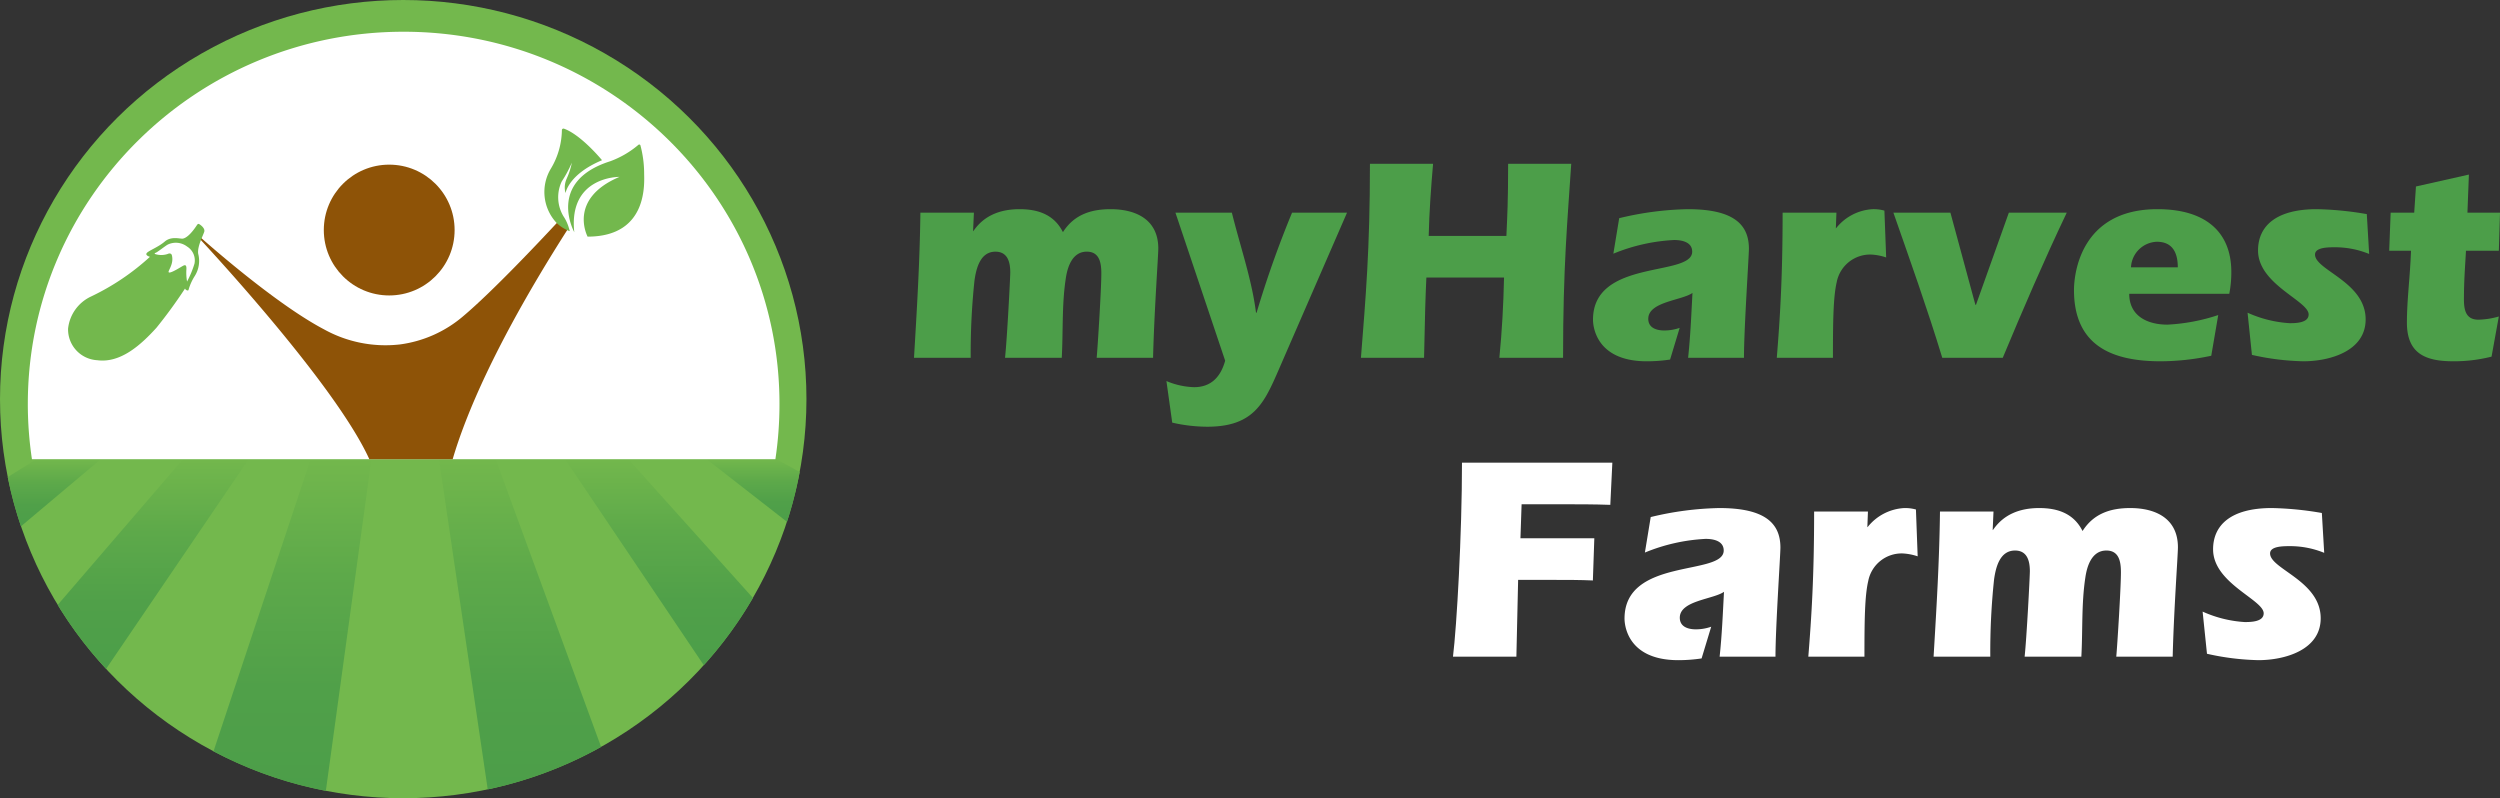 <svg xmlns="http://www.w3.org/2000/svg" xmlns:xlink="http://www.w3.org/1999/xlink" width="367.008" height="117.182" viewBox="0 0 367.008 117.182"><rect x="0" y="0" width="367.008" height="117.182" fill="#333333" stroke="none"/><defs><style>.a{fill:#73b84d;}.b{fill:url(#a);}.c{fill:#fff;}.d{fill:#8e5307;}.e{fill:#4c9e49;}</style><linearGradient id="a" x1="0.5" x2="0.5" y2="1" gradientUnits="objectBoundingBox"><stop offset="0" stop-color="#73b84d"/><stop offset="0.007" stop-color="#72b74c"/><stop offset="0.352" stop-color="#5da94a"/><stop offset="0.687" stop-color="#50a049"/><stop offset="1" stop-color="#4c9e49"/></linearGradient></defs><g transform="translate(-90 -6952.974)"><g transform="translate(0 6859.974)"><g transform="translate(90 93)"><ellipse class="a" cx="59.195" cy="58.591" rx="59.195" ry="58.591"/><g transform="translate(1.136 67.414)"><path class="b" d="M389.326,150.923,368.4,181.7a58.543,58.543,0,0,1-7.109-9.388l18.4-21.394Z" transform="translate(-353.959 -150.923)"/><path class="b" d="M369.188,150.923l-11.706,9.852a55.315,55.315,0,0,1-1.944-7.234l4.2-2.618Z" transform="translate(-355.538 -150.923)"/><path class="b" d="M402.423,150.923l-6.692,48.683a58.86,58.86,0,0,1-16.492-5.8l14.26-42.888Z" transform="translate(-349.032 -150.923)"/><path class="b" d="M429.012,193.165a59.053,59.053,0,0,1-16.645,6.23l-7.156-48.472h8.325Z" transform="translate(-341.903 -150.923)"/><path class="b" d="M447.31,171.289a58.145,58.145,0,0,1-7.215,9.87L419.74,150.923h9.287Z" transform="translate(-337.915 -150.923)"/><path class="b" d="M449.7,152.8a56.727,56.727,0,0,1-1.862,7.316l-11.794-9.194H446.3Z" transform="translate(-333.439 -150.923)"/></g><path class="c" d="M466.769,154.646a54.633,54.633,0,0,1-.6,8.106H357.028a54.477,54.477,0,0,1-.605-8.106c0-30.182,24.7-54.649,55.17-54.649S466.769,124.464,466.769,154.646Z" transform="translate(-352.339 -95.338)"/><g transform="translate(9.99 18.871)"><circle class="d" cx="9.601" cy="9.601" r="9.601" transform="translate(37.546 5.3)"/><path class="d" d="M430.43,124.806a.323.323,0,0,0-.041.059c-5.548,8.695-11.284,18.763-14.9,28.063-.845,2.173-1.462,4.022-1.914,5.572H401.34c-5.167-11.379-25.281-32.766-25.533-33.036l.1-.106c.112.1,11.138,10.057,18.782,14.078a18.6,18.6,0,0,0,11.148,2.214,17.893,17.893,0,0,0,9.277-4.14c4.35-3.663,11.5-11.272,13.738-13.679q.3-.325.475-.511l.921,1.116Z" transform="translate(-357.111 -109.957)"/><g transform="translate(0 13.998)"><path class="a" d="M380.082,123.957s.124-.181.259-.129.958.6.79,1.146-1.159,2.4-.848,3.393a4.159,4.159,0,0,1-.531,3.083,7.649,7.649,0,0,0-.919,2.02c-.014.259-.493.052-.519-.168a70.506,70.506,0,0,1-4.2,5.763c-2.253,2.487-5.259,5.232-8.7,4.765a4.533,4.533,0,0,1-4.273-4.637,5.9,5.9,0,0,1,3.367-4.713,35.088,35.088,0,0,0,8.651-5.828s-.752-.2-.466-.557,1.7-.868,2.642-1.684,2.228-.389,2.617-.427S379.079,125.505,380.082,123.957Z" transform="translate(-361.137 -123.819)"/><path class="c" d="M375.868,126.544a2.391,2.391,0,0,1,1.089,2.521,14.537,14.537,0,0,1-1.089,2.625,7.584,7.584,0,0,1-.094-1.83c.022-.594-.154-.67-.516-.472s-1.737,1.085-2.048.964.794-1.161.423-2.543c0,0-.1-.414-.639-.161a2.939,2.939,0,0,1-1.839-.008s-.13-.112.1-.173,1.447-1.039,1.8-1.217A2.73,2.73,0,0,1,375.868,126.544Z" transform="translate(-358.398 -123.223)"/></g><g transform="translate(69.94)"><path class="a" d="M429.052,114.724a.184.184,0,0,1,.3.071,16.269,16.269,0,0,1,.546,3.974c-.022,1.185.822,9.421-8.3,9.43,0,0-2.966-5.534,4.675-8.771,0,0-7.511-.113-6.63,8.115,0,0-4.12-7.411,5.245-10.4A13.576,13.576,0,0,0,429.052,114.724Z" transform="translate(-415.266 -112.33)"/><path class="a" d="M424.437,117.451c-.3-.358-3.164-3.741-5.566-4.6a.229.229,0,0,0-.3.223,11.283,11.283,0,0,1-1.6,5.619,6.641,6.641,0,0,0,.845,8.019,5.361,5.361,0,0,0,1.538,1.034,2.38,2.38,0,0,0,.3.135.044.044,0,0,0,.059-.054c-.023-.088-.065-.24-.129-.44a6.109,6.109,0,0,0-.77-1.656.586.586,0,0,1-.041-.065,5.436,5.436,0,0,1-.229-5.055,17.636,17.636,0,0,0,1.486-2.766,10.069,10.069,0,0,1-.6,1.987c-.031.065-.059.135-.087.205-.015.033-.027.064-.041.1a3.14,3.14,0,0,0-.264,1.884v0a2.075,2.075,0,0,0,.071.28s.412-2.73,5.313-4.8A.027.027,0,0,0,424.437,117.451Z" transform="translate(-416.014 -112.835)"/></g></g></g><g transform="translate(224.182 117.047)"><path class="e" d="M468.852,134.175l.086-.086c1.537-2.22,3.885-3.158,6.747-3.158,2.733,0,5.081.811,6.36,3.372,1.623-2.561,4.1-3.372,7-3.372,3.8,0,7,1.58,7,5.764,0,1.11-.6,9.222-.768,16.053H487c.17-1.878.683-10.117.683-12.382,0-1.537-.258-3.2-2.136-3.2-2.091,0-2.819,2.177-3.074,3.885-.6,3.843-.384,7.812-.6,11.7h-8.327c.3-2.773.768-11.74.768-12.551,0-1.494-.384-3.031-2.177-3.031-2.222,0-2.819,2.432-3.074,4.227a100.557,100.557,0,0,0-.556,11.356h-8.325c.425-7.086.854-14.174.938-21.305h7.857Z" transform="translate(-460.186 -124.27)"/><path class="e" d="M478.769,131.169h8.284c1.239,5,2.945,9.864,3.544,14.687h.086a151.331,151.331,0,0,1,5.208-14.687h8.069l-10.289,23.654c-2.007,4.57-3.673,7.771-10.248,7.771a23.325,23.325,0,0,1-5.124-.6l-.852-6.105a11.217,11.217,0,0,0,4.055.9c2.563,0,3.928-1.58,4.568-3.885Z" transform="translate(-440.394 -123.997)"/><path class="e" d="M512.1,138.417c.129-2.947.255-4.911.255-10.589h9.265c-.554,8.454-1.2,15.029-1.2,28.477h-9.351c.384-3.885.6-7.771.685-11.783h-11.4c-.129,2.733-.213,5.337-.341,11.783h-9.265c.683-8.709,1.322-15.8,1.322-28.477h9.267c-.3,3.5-.556,7-.642,10.589Z" transform="translate(-425.139 -127.828)"/><path class="e" d="M510.463,132.253a45.982,45.982,0,0,1,10.076-1.322c6.747,0,8.967,2.263,8.967,5.807,0,1.067-.726,11.742-.726,16.01h-8.2c.341-3.158.47-6.36.64-9.52-1.578,1.11-6.489,1.282-6.489,3.8,0,1.324,1.2,1.709,2.349,1.709a6.825,6.825,0,0,0,2.262-.384l-1.408,4.654a23.15,23.15,0,0,1-3.416.255c-7.814,0-7.9-5.635-7.9-6.105,0-9.009,14.561-6.234,14.561-9.99,0-1.41-1.5-1.709-2.649-1.709a26.866,26.866,0,0,0-8.924,2.007Z" transform="translate(-406.942 -124.27)"/><path class="e" d="M527.856,133.747l.086-.084a7.368,7.368,0,0,1,5.337-2.733,5.889,5.889,0,0,1,1.707.213l.258,6.874a8.2,8.2,0,0,0-2.222-.425,5,5,0,0,0-5.038,4.055c-.511,2.177-.554,5.85-.554,11.1h-8.241c.47-5.847.854-11.74.854-21.305h7.9Z" transform="translate(-392.531 -124.27)"/><path class="e" d="M544.112,131.169h8.5c-3.332,7-6.406,14.134-9.394,21.305h-8.881c-2.179-7.172-4.7-14.217-7.174-21.305h8.37L539.2,144.7h.086Z" transform="translate(-383.388 -123.997)"/><path class="e" d="M547.624,143.356c0,3.329,2.773,4.525,5.592,4.525a27.876,27.876,0,0,0,7.473-1.408l-1.024,5.976a36.267,36.267,0,0,1-7.43.811c-6.79,0-12.723-2.05-12.723-10.461,0-2.263.9-11.869,12.253-11.869,7,0,10.845,3.286,10.845,9.222a16.353,16.353,0,0,1-.3,3.2Zm7.129-3.885c0-2.477-1.024-3.757-3.074-3.757a3.946,3.946,0,0,0-3.8,3.757Z" transform="translate(-369.227 -124.27)"/><path class="e" d="M569.231,137.506a13.179,13.179,0,0,0-5-.983c-1.024,0-2.945,0-2.945,1.069,0,2.306,7.43,4.012,7.43,9.52,0,4.7-5.339,6.148-9.138,6.148a37.429,37.429,0,0,1-7.556-.938l-.64-6.193a17.551,17.551,0,0,0,6.189,1.539c.94,0,2.776-.043,2.776-1.282,0-2.007-7.428-4.4-7.428-9.394,0-3.544,2.6-6.062,8.623-6.062a47.523,47.523,0,0,1,7.344.726Z" transform="translate(-355.614 -124.27)"/><path class="e" d="M572.34,139.75c-.129,2.391-.3,4.356-.3,7.174,0,1.621.341,2.945,2.134,2.945a11.806,11.806,0,0,0,2.988-.47l-1.067,5.893a22.509,22.509,0,0,1-5.592.683c-4.1,0-6.833-1.11-6.833-5.678,0-3.372.47-6.747.6-10.547h-3.2l.213-5.594h3.458l.258-3.843,7.771-1.749-.215,5.592h4.783l-.172,5.594Z" transform="translate(-344.509 -126.984)"/><g transform="translate(79.119 43.876)"><path class="c" d="M506.948,157.767h10.845l-.212,6.191c-1.835-.084-3.716-.084-5.551-.084h-5.422l-.256,11.272h-9.308c.554-4.484,1.322-17.933,1.322-28.48h22.074l-.3,6.191c-2.391-.086-4.781-.086-7.172-.086h-5.85Z" transform="translate(-497.043 -146.667)"/><path class="c" d="M512.62,151.092a45.97,45.97,0,0,1,10.074-1.322c6.747,0,8.967,2.263,8.967,5.807,0,1.067-.725,11.742-.725,16.012h-8.2c.343-3.16.47-6.363.642-9.523-1.58,1.11-6.489,1.282-6.489,3.8,0,1.324,1.194,1.709,2.348,1.709a6.834,6.834,0,0,0,2.263-.384l-1.41,4.654a23.148,23.148,0,0,1-3.415.256c-7.814,0-7.9-5.635-7.9-6.105,0-9.009,14.561-6.234,14.561-9.991,0-1.41-1.494-1.709-2.647-1.709a26.864,26.864,0,0,0-8.924,2.007Z" transform="translate(-483.591 -143.109)"/><path class="c" d="M530.01,152.589l.086-.086a7.372,7.372,0,0,1,5.337-2.733,5.9,5.9,0,0,1,1.709.213l.255,6.874a8.192,8.192,0,0,0-2.22-.425,5,5,0,0,0-5.038,4.055c-.513,2.177-.556,5.85-.556,11.1h-8.239c.468-5.85.852-11.742.852-21.308h7.9Z" transform="translate(-469.178 -143.109)"/><path class="c" d="M538.581,153.014l.086-.084c1.537-2.222,3.886-3.16,6.747-3.16,2.733,0,5.081.811,6.361,3.372,1.623-2.561,4.1-3.372,7-3.372,3.8,0,7,1.58,7,5.764,0,1.11-.6,9.222-.769,16.055h-8.282c.17-1.881.683-10.119.683-12.384,0-1.537-.258-3.2-2.136-3.2-2.091,0-2.819,2.177-3.074,3.885-.6,3.842-.384,7.814-.6,11.7h-8.327c.3-2.776.768-11.742.768-12.554,0-1.494-.384-3.031-2.177-3.031-2.22,0-2.819,2.432-3.074,4.227a100.6,100.6,0,0,0-.556,11.358h-8.325c.425-7.088.854-14.177.938-21.308h7.857Z" transform="translate(-459.35 -143.109)"/><path class="c" d="M566.157,156.345a13.179,13.179,0,0,0-5-.983c-1.024,0-2.945,0-2.945,1.069,0,2.306,7.43,4.012,7.43,9.52,0,4.7-5.339,6.148-9.138,6.148a37.454,37.454,0,0,1-7.556-.938l-.64-6.191a17.593,17.593,0,0,0,6.191,1.537c.938,0,2.774-.043,2.774-1.282,0-2.007-7.428-4.4-7.428-9.394,0-3.544,2.6-6.062,8.623-6.062a47.514,47.514,0,0,1,7.344.726Z" transform="translate(-438.258 -143.109)"/></g></g></g></g></svg>